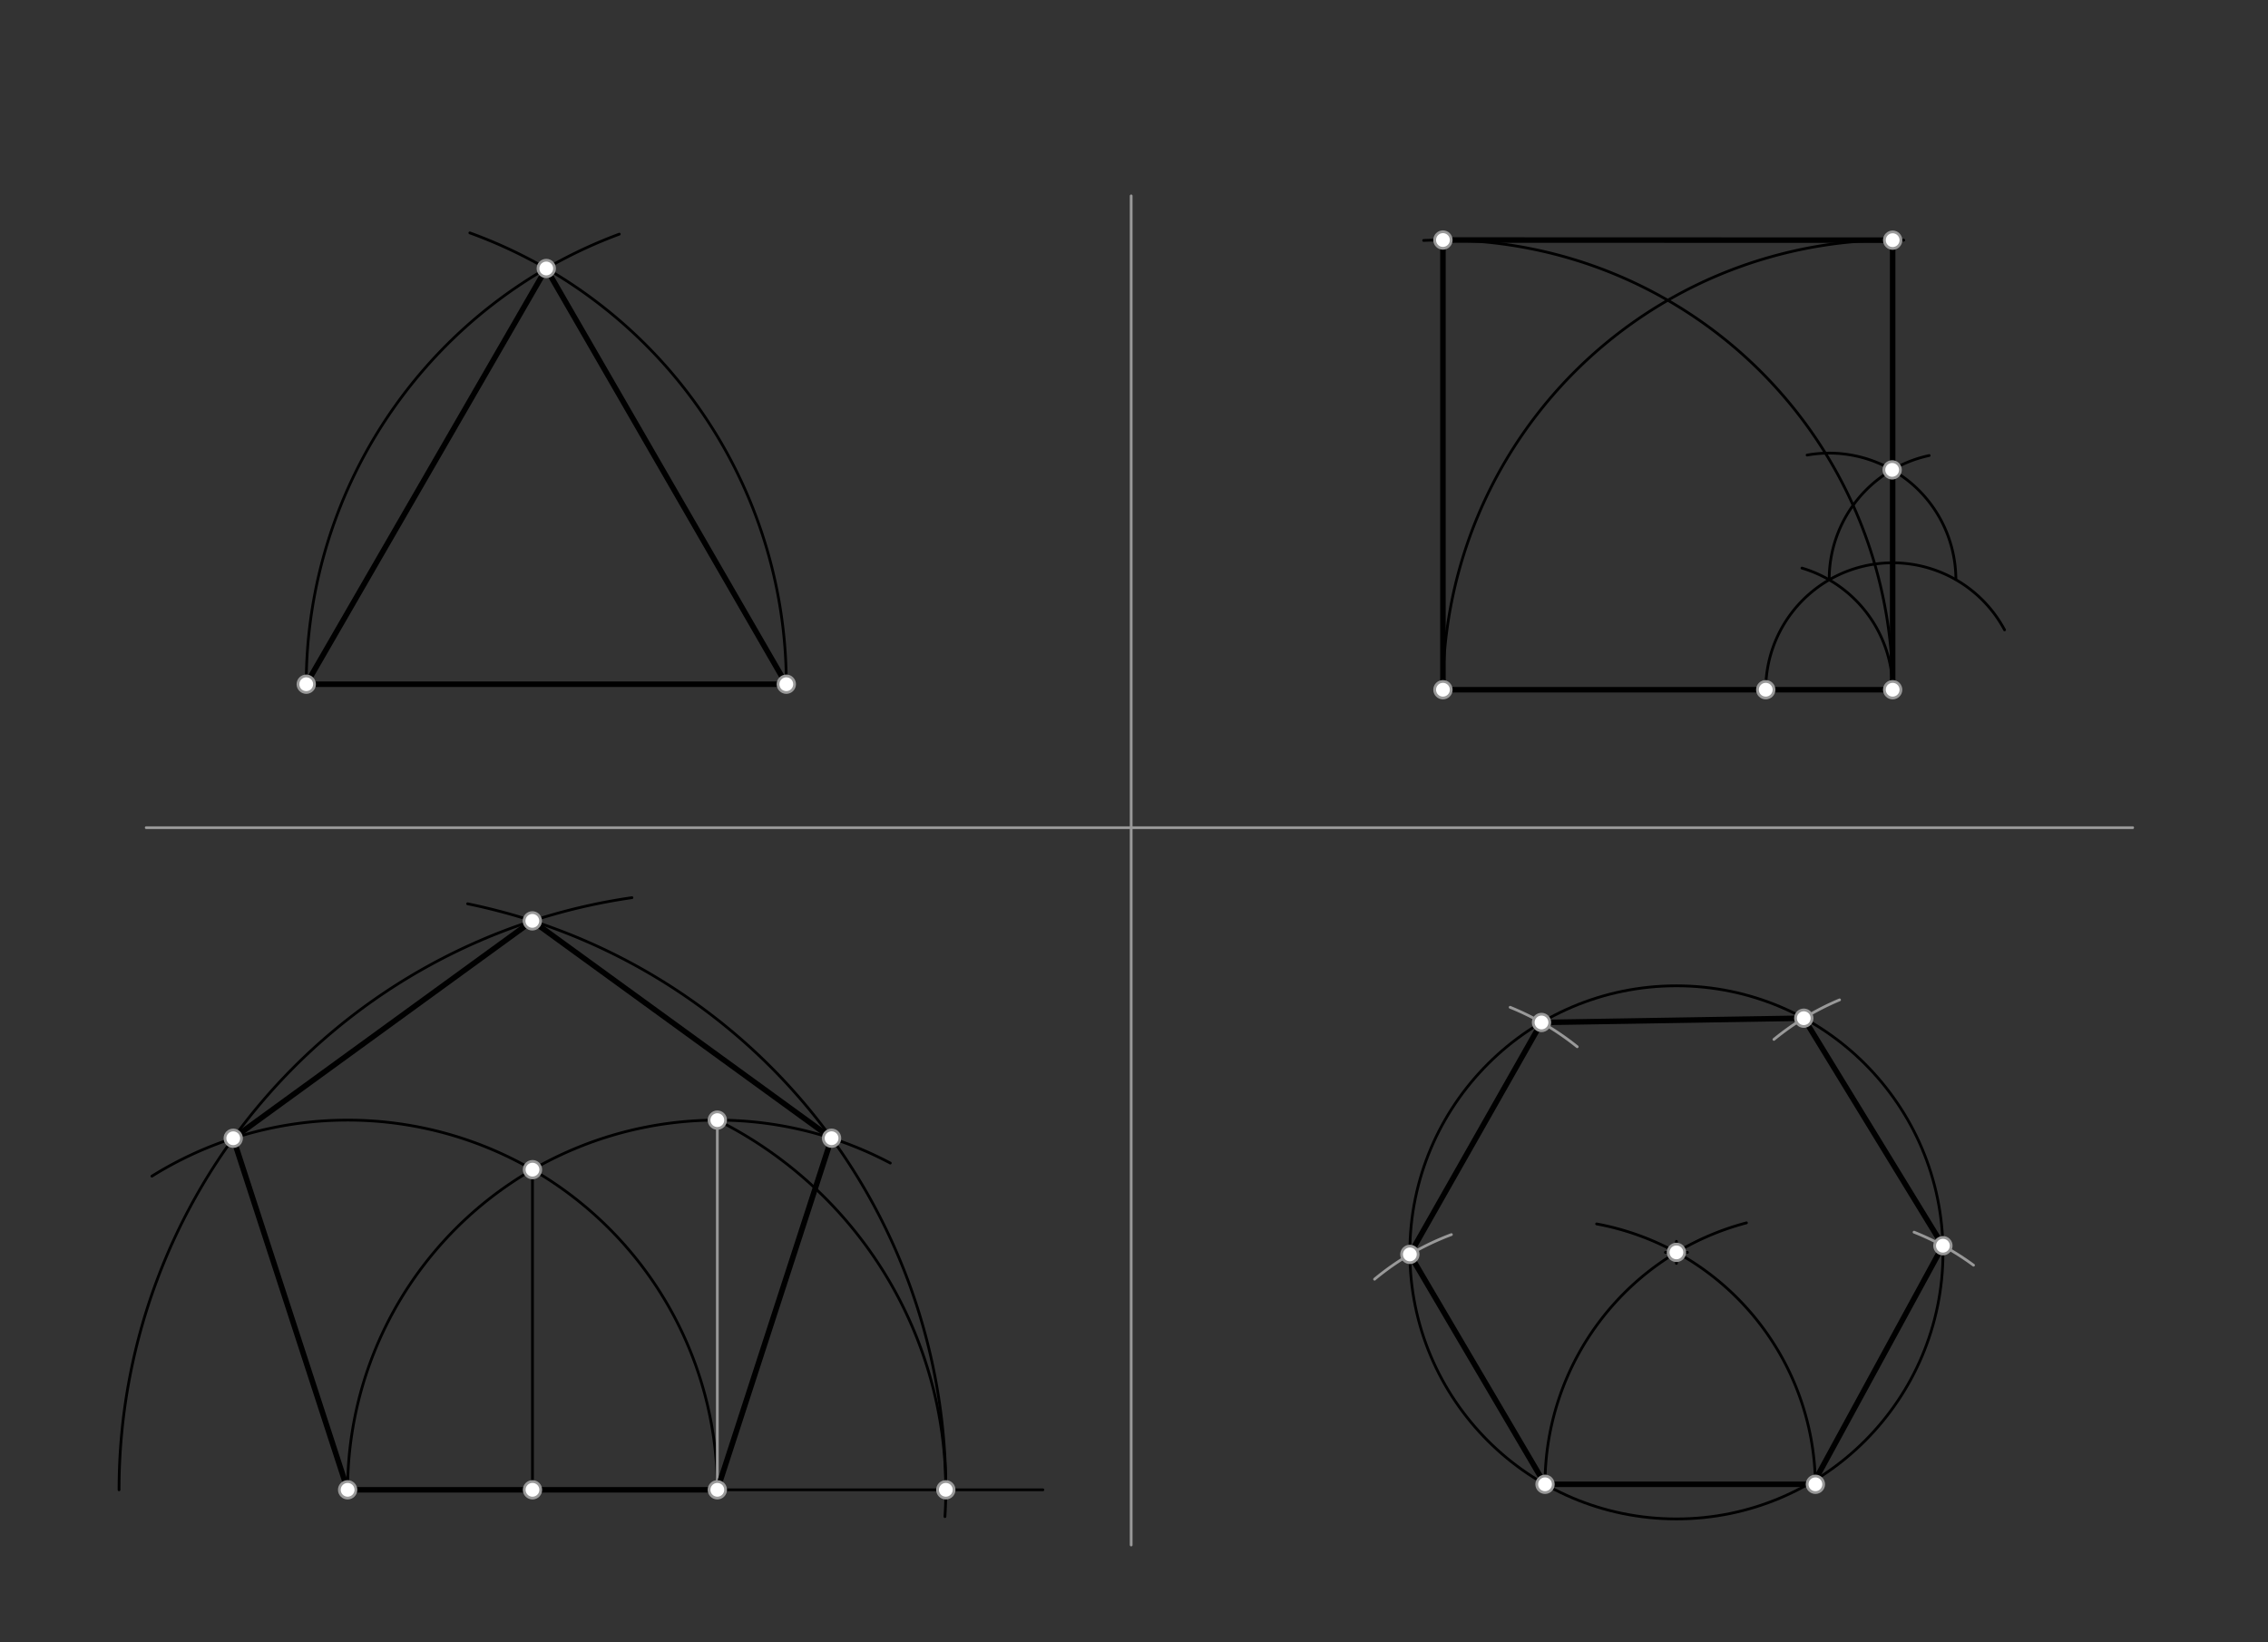 <svg xmlns="http://www.w3.org/2000/svg" class="svg--816" height="100%" preserveAspectRatio="xMidYMid meet" viewBox="0 0 822.047 595.276" width="100%"><rect x="0" y="0" width="822.047" height="595.276" fill="#333333" stroke="none"/><defs><marker id="marker-arrow" markerHeight="16" markerUnits="userSpaceOnUse" markerWidth="24" orient="auto-start-reverse" refX="24" refY="4" viewBox="0 0 24 8"><path d="M 0 0 L 24 4 L 0 8 z" stroke="inherit"></path></marker></defs><g class="aux-layer--949"><g class="element--733"><line stroke="#000000" stroke-dasharray="none" stroke-linecap="round" stroke-width="1" x1="126" x2="378" y1="540" y2="540"></line></g><g class="element--733"><path d="M 285 248 A 174 174 0 0 0 170.299 84.416" fill="none" stroke="#000000" stroke-dasharray="none" stroke-linecap="round" stroke-width="1"></path></g><g class="element--733"><path d="M 111 248 A 174 174 0 0 1 224.467 84.869" fill="none" stroke="#000000" stroke-dasharray="none" stroke-linecap="round" stroke-width="1"></path></g><g class="element--733"><path d="M 640 250 A 46 46 0 0 1 726.562 228.304" fill="none" stroke="#000000" stroke-dasharray="none" stroke-linecap="round" stroke-width="1"></path></g><g class="element--733"><path d="M 686 250 A 46 46 0 0 0 653.132 205.914" fill="none" stroke="#000000" stroke-dasharray="none" stroke-linecap="round" stroke-width="1"></path></g><g class="element--733"><path d="M 708.921 210 A 45.921 45.921 0 0 0 654.99 164.945" fill="none" stroke="#000000" stroke-dasharray="none" stroke-linecap="round" stroke-width="1"></path></g><g class="element--733"><path d="M 663 210.163 A 45.921 45.921 0 0 1 699.24 165.111" fill="none" stroke="#000000" stroke-dasharray="none" stroke-linecap="round" stroke-width="1"></path></g><g class="element--733"><path d="M 523 250 A 163 163 0 0 1 690.023 87.05" fill="none" stroke="#000000" stroke-dasharray="none" stroke-linecap="round" stroke-width="1"></path></g><g class="element--733"><path d="M 686 250 A 163 163 0 0 0 516.006 87.15" fill="none" stroke="#000000" stroke-dasharray="none" stroke-linecap="round" stroke-width="1"></path></g><g class="element--733"><path d="M 126.015 542 A 134 134 0 0 1 322.697 421.572" fill="none" stroke="#000000" stroke-dasharray="none" stroke-linecap="round" stroke-width="1"></path></g><g class="element--733"><path d="M 260 540 A 134 134 0 0 0 55.068 426.314" fill="none" stroke="#000000" stroke-dasharray="none" stroke-linecap="round" stroke-width="1"></path></g><g class="element--733"><line stroke="#000000" stroke-dasharray="none" stroke-linecap="round" stroke-width="1" x1="193" x2="193" y1="423.953" y2="540"></line></g><g class="element--733"><path d="M 260 406 A 149.817 149.817 0 0 1 342.502 549.708" fill="none" stroke="#000000" stroke-dasharray="none" stroke-linecap="round" stroke-width="1"></path></g><g class="element--733"><path d="M 342.817 540 A 216.817 216.817 0 0 0 169.493 327.591" fill="none" stroke="#000000" stroke-dasharray="none" stroke-linecap="round" stroke-width="1"></path></g><g class="element--733"><path d="M 43.15 540 A 216.85 216.85 0 0 1 229.053 325.369" fill="none" stroke="#000000" stroke-dasharray="none" stroke-linecap="round" stroke-width="1"></path></g><g class="element--733"><path d="M 658 538 A 97.005 97.005 0 0 0 578.699 443.623" fill="none" stroke="#000000" stroke-dasharray="none" stroke-linecap="round" stroke-width="1"></path></g><g class="element--733"><path d="M 560 538 A 98 98 0 0 1 633.008 443.24" fill="none" stroke="#000000" stroke-dasharray="none" stroke-linecap="round" stroke-width="1"></path></g><g class="element--733"><g class="center--a87"><line x1="603.628" y1="453.936" x2="611.628" y2="453.936" stroke="#000000" stroke-width="1" stroke-linecap="round"></line><line x1="607.628" y1="449.936" x2="607.628" y2="457.936" stroke="#000000" stroke-width="1" stroke-linecap="round"></line><circle class="hit--87b" cx="607.628" cy="453.936" r="4" stroke="none" fill="transparent"></circle></g><circle cx="607.628" cy="453.936" fill="none" r="96.618" stroke="#000000" stroke-dasharray="none" stroke-width="1"></circle></g></g><g class="main-layer--75a"><g class="element--733"><line stroke="#999999" stroke-dasharray="none" stroke-linecap="round" stroke-width="1" x1="410" x2="410" y1="560" y2="71"></line></g><g class="element--733"><line stroke="#999999" stroke-dasharray="none" stroke-linecap="round" stroke-width="1" x1="53" x2="773" y1="300" y2="300"></line></g><g class="element--733"><line stroke="#000000" stroke-dasharray="none" stroke-linecap="round" stroke-width="2" x1="111" x2="285" y1="248" y2="248"></line></g><g class="element--733"><line stroke="#000000" stroke-dasharray="none" stroke-linecap="round" stroke-width="2" x1="523" x2="686" y1="250" y2="250"></line></g><g class="element--733"><line stroke="#000000" stroke-dasharray="none" stroke-linecap="round" stroke-width="2" x1="560" x2="658" y1="538" y2="538"></line></g><g class="element--733"><line stroke="#000000" stroke-dasharray="none" stroke-linecap="round" stroke-width="2" x1="126" x2="260" y1="540" y2="540"></line></g><g class="element--733"><line stroke="#000000" stroke-dasharray="none" stroke-linecap="round" stroke-width="2" x1="111" x2="198" y1="248" y2="97.312"></line></g><g class="element--733"><line stroke="#000000" stroke-dasharray="none" stroke-linecap="round" stroke-width="2" x1="198" x2="285" y1="97.312" y2="248"></line></g><g class="element--733"><line stroke="#000000" stroke-dasharray="none" stroke-linecap="round" stroke-width="2" x1="523" x2="523" y1="250" y2="86"></line></g><g class="element--733"><line stroke="#000000" stroke-dasharray="none" stroke-linecap="round" stroke-width="2" x1="686" x2="686" y1="250" y2="87.05"></line></g><g class="element--733"><line stroke="#000000" stroke-dasharray="none" stroke-linecap="round" stroke-width="2" x1="523" x2="686" y1="87" y2="87.05"></line></g><g class="element--733"><line stroke="#999999" stroke-dasharray="none" stroke-linecap="round" stroke-width="1" x1="260" x2="260" y1="542" y2="405"></line></g><g class="element--733"><line stroke="#000000" stroke-dasharray="none" stroke-linecap="round" stroke-width="2" x1="260" x2="301.408" y1="540" y2="412.558"></line></g><g class="element--733"><line stroke="#000000" stroke-dasharray="none" stroke-linecap="round" stroke-width="2" x1="301.408" x2="192.945" y1="412.558" y2="333.777"></line></g><g class="element--733"><line stroke="#000000" stroke-dasharray="none" stroke-linecap="round" stroke-width="2" x1="192.945" x2="84.537" y1="333.777" y2="412.576"></line></g><g class="element--733"><line stroke="#000000" stroke-dasharray="none" stroke-linecap="round" stroke-width="2" x1="84.537" x2="126" y1="412.576" y2="540"></line></g><g class="element--733"><path d="M 498.222 463.657 A 96.661 96.661 0 0 1 526.06 447.493" fill="none" stroke="#999999" stroke-dasharray="none" stroke-linecap="round" stroke-width="1"></path></g><g class="element--733"><path d="M 547.363 365.105 A 96.661 96.661 0 0 1 571.669 379.41" fill="none" stroke="#999999" stroke-dasharray="none" stroke-linecap="round" stroke-width="1"></path></g><g class="element--733"><path d="M 693.757 446.61 A 96.661 96.661 0 0 1 715.307 458.583" fill="none" stroke="#999999" stroke-dasharray="none" stroke-linecap="round" stroke-width="1"></path></g><g class="element--733"><path d="M 642.969 376.742 A 96.661 96.661 0 0 1 666.754 362.416" fill="none" stroke="#999999" stroke-dasharray="none" stroke-linecap="round" stroke-width="1"></path></g><g class="element--733"><line stroke="#000000" stroke-dasharray="none" stroke-linecap="round" stroke-width="2" x1="657.97" x2="704.217" y1="536.403" y2="451.523"></line></g><g class="element--733"><line stroke="#000000" stroke-dasharray="none" stroke-linecap="round" stroke-width="2" x1="704.217" x2="653.788" y1="451.523" y2="369.058"></line></g><g class="element--733"><line stroke="#000000" stroke-dasharray="none" stroke-linecap="round" stroke-width="2" x1="653.788" x2="558.727" y1="369.058" y2="370.607"></line></g><g class="element--733"><line stroke="#000000" stroke-dasharray="none" stroke-linecap="round" stroke-width="2" x1="558.727" x2="511.013" y1="370.607" y2="454.671"></line></g><g class="element--733"><line stroke="#000000" stroke-dasharray="none" stroke-linecap="round" stroke-width="2" x1="511.013" x2="560" y1="454.671" y2="538"></line></g><g class="element--733"><circle cx="111" cy="248" r="3" stroke="#999999" stroke-width="1" fill="#ffffff"></circle>}</g><g class="element--733"><circle cx="285" cy="248" r="3" stroke="#999999" stroke-width="1" fill="#ffffff"></circle>}</g><g class="element--733"><circle cx="523" cy="250" r="3" stroke="#999999" stroke-width="1" fill="#ffffff"></circle>}</g><g class="element--733"><circle cx="686" cy="250" r="3" stroke="#999999" stroke-width="1" fill="#ffffff"></circle>}</g><g class="element--733"><circle cx="126" cy="540" r="3" stroke="#999999" stroke-width="1" fill="#ffffff"></circle>}</g><g class="element--733"><circle cx="260" cy="540" r="3" stroke="#999999" stroke-width="1" fill="#ffffff"></circle>}</g><g class="element--733"><circle cx="560" cy="538" r="3" stroke="#999999" stroke-width="1" fill="#ffffff"></circle>}</g><g class="element--733"><circle cx="658" cy="538" r="3" stroke="#999999" stroke-width="1" fill="#ffffff"></circle>}</g><g class="element--733"><circle cx="198" cy="97.312" r="3" stroke="#999999" stroke-width="1" fill="#ffffff"></circle>}</g><g class="element--733"><circle cx="640" cy="250" r="3" stroke="#999999" stroke-width="1" fill="#ffffff"></circle>}</g><g class="element--733"><circle cx="685.82" cy="170.313" r="3" stroke="#999999" stroke-width="1" fill="#ffffff"></circle>}</g><g class="element--733"><circle cx="686" cy="87.05" r="3" stroke="#999999" stroke-width="1" fill="#ffffff"></circle>}</g><g class="element--733"><circle cx="523" cy="87" r="3" stroke="#999999" stroke-width="1" fill="#ffffff"></circle>}</g><g class="element--733"><circle cx="260" cy="406" r="3" stroke="#999999" stroke-width="1" fill="#ffffff"></circle>}</g><g class="element--733"><circle cx="193" cy="423.953" r="3" stroke="#999999" stroke-width="1" fill="#ffffff"></circle>}</g><g class="element--733"><circle cx="193" cy="540" r="3" stroke="#999999" stroke-width="1" fill="#ffffff"></circle>}</g><g class="element--733"><circle cx="342.817" cy="540" r="3" stroke="#999999" stroke-width="1" fill="#ffffff"></circle>}</g><g class="element--733"><circle cx="192.945" cy="333.777" r="3" stroke="#999999" stroke-width="1" fill="#ffffff"></circle>}</g><g class="element--733"><circle cx="84.537" cy="412.576" r="3" stroke="#999999" stroke-width="1" fill="#ffffff"></circle>}</g><g class="element--733"><circle cx="301.408" cy="412.558" r="3" stroke="#999999" stroke-width="1" fill="#ffffff"></circle>}</g><g class="element--733"><circle cx="607.628" cy="453.936" r="3" stroke="#999999" stroke-width="1" fill="#ffffff"></circle>}</g><g class="element--733"><circle cx="511.013" cy="454.671" r="3" stroke="#999999" stroke-width="1" fill="#ffffff"></circle>}</g><g class="element--733"><circle cx="558.727" cy="370.607" r="3" stroke="#999999" stroke-width="1" fill="#ffffff"></circle>}</g><g class="element--733"><circle cx="704.217" cy="451.523" r="3" stroke="#999999" stroke-width="1" fill="#ffffff"></circle>}</g><g class="element--733"><circle cx="653.788" cy="369.058" r="3" stroke="#999999" stroke-width="1" fill="#ffffff"></circle>}</g></g><g class="snaps-layer--ac6"></g><g class="temp-layer--52d"></g></svg>